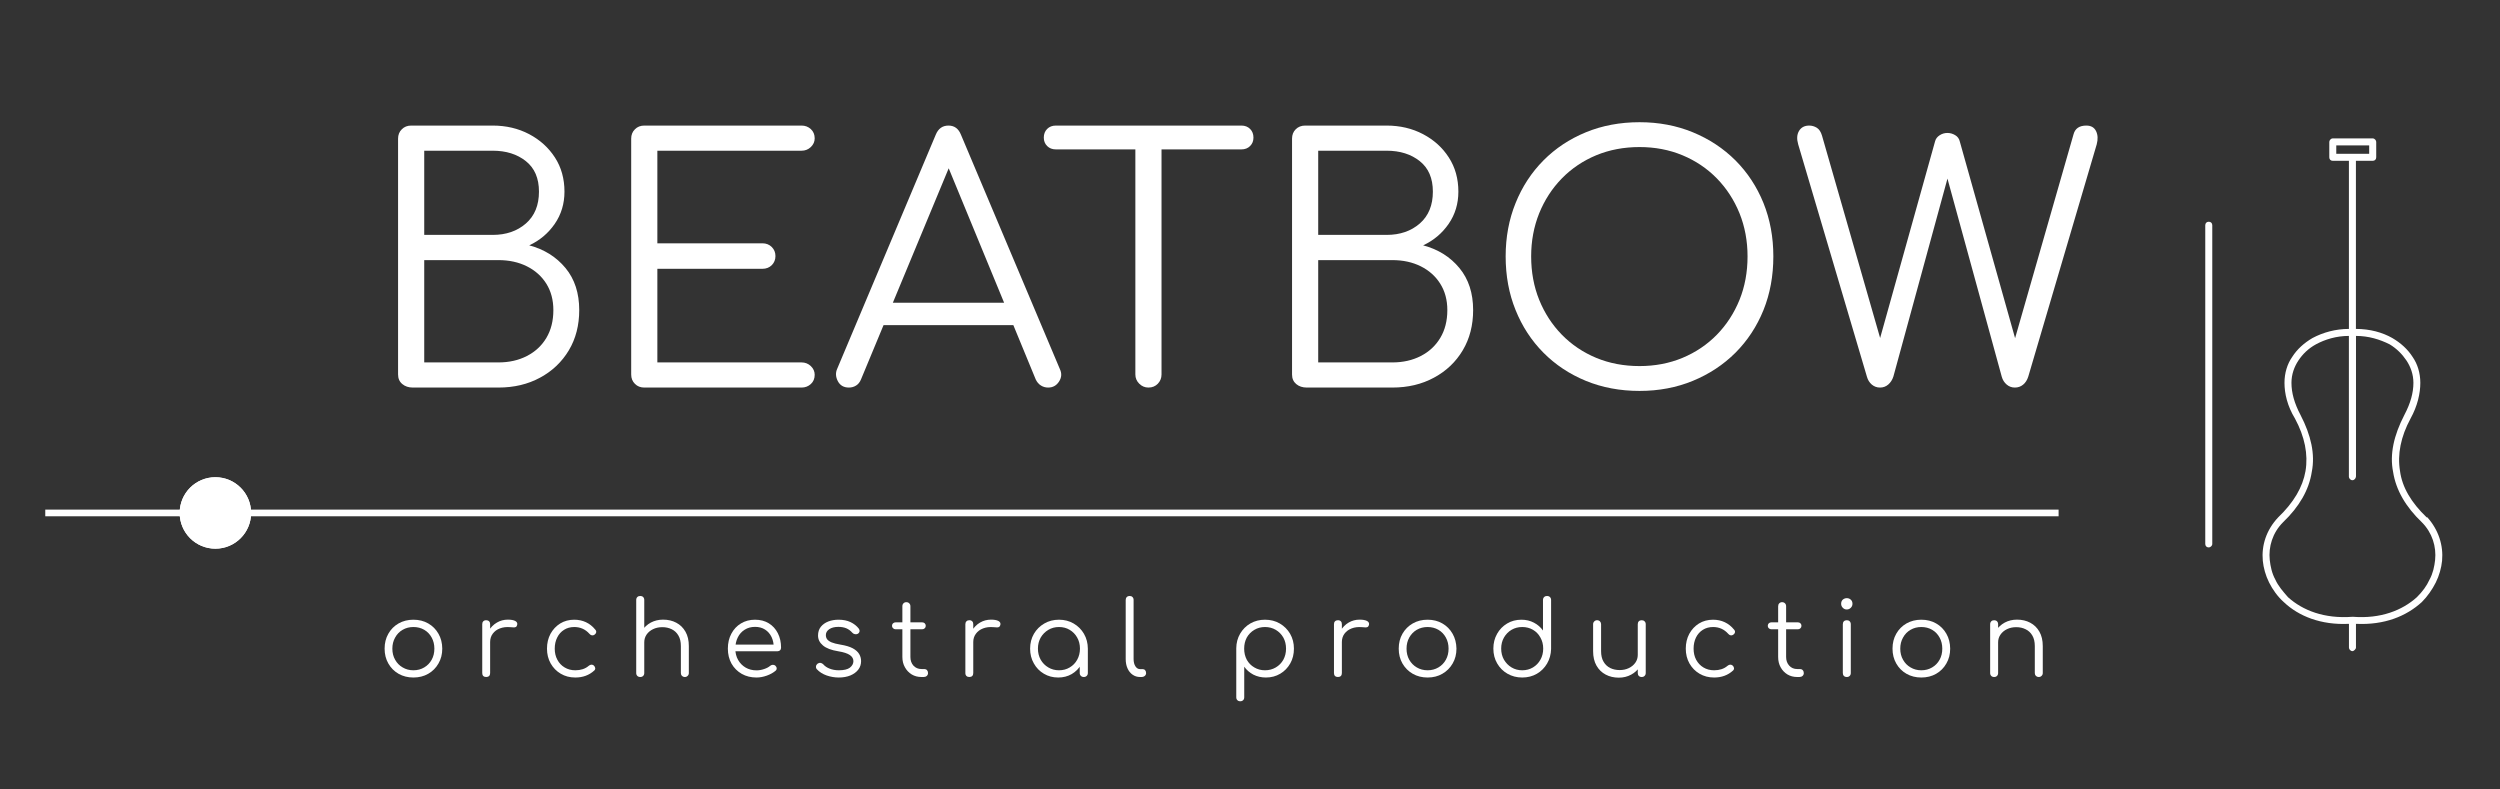 <?xml version="1.0" encoding="UTF-8" standalone="no" ?>
<!DOCTYPE svg PUBLIC "-//W3C//DTD SVG 1.1//EN" "http://www.w3.org/Graphics/SVG/1.1/DTD/svg11.dtd">
<svg xmlns="http://www.w3.org/2000/svg" xmlns:xlink="http://www.w3.org/1999/xlink" version="1.1" width="950" height="300" viewBox="0 0 950 300" xml:space="preserve">
<rect x="0" y="0" width="950" height="300" fill="#333333" stroke="none"/>
<desc>Created with Fabric.js 3.6.3</desc>
<defs>
</defs>
<g transform="matrix(2.777 0 0 2.777 516.628 150)"  >
<g style=""   >
		<g transform="matrix(1 0 0 1 -7.117 -15.402)" style=""  ><path fill="#ffffff" opacity="1" d="M-110.72 14.42L-122.43 14.42Q-123.30 14.42-123.87 13.94Q-124.45 13.46-124.45 12.63L-124.45 12.63L-124.45-19.64Q-124.45-20.42-123.94-20.92Q-123.44-21.43-122.66-21.43L-122.66-21.43L-111.50-21.43Q-108.75-21.43-106.52-20.26Q-104.30-19.09-102.99-17.07Q-101.68-15.05-101.68-12.39L-101.68-12.39Q-101.68-9.91-103.01-7.98Q-104.34-6.05-106.50-5.04L-106.50-5.04Q-103.43-4.22-101.54-1.94Q-99.66 0.33-99.66 3.82L-99.66 3.82Q-99.66 6.94-101.08 9.32Q-102.51 11.71-105.01 13.06Q-107.51 14.42-110.72 14.42L-110.72 14.42ZM-120.87-3.02L-120.87 10.98L-110.72 10.98Q-108.52 10.98-106.82 10.10Q-105.12 9.23-104.16 7.63Q-103.20 6.02-103.20 3.82L-103.20 3.82Q-103.20 1.75-104.16 0.21Q-105.12-1.32-106.82-2.17Q-108.52-3.02-110.72-3.02L-110.72-3.02L-120.87-3.02ZM-120.87-17.99L-120.87-6.47L-111.50-6.47Q-108.75-6.47-106.96-8.03Q-105.17-9.59-105.17-12.39L-105.17-12.39Q-105.17-15.14-106.96-16.56Q-108.75-17.99-111.50-17.99L-111.50-17.99L-120.87-17.99Z"/><path fill="#ffffff" opacity="1" d="M-69.23 14.42L-90.76 14.42Q-91.54 14.42-92.04 13.91Q-92.55 13.41-92.55 12.63L-92.55 12.63L-92.55-19.64Q-92.55-20.42-92.04-20.92Q-91.54-21.43-90.76-21.43L-90.76-21.43L-69.23-21.43Q-68.50-21.43-67.97-20.95Q-67.44-20.46-67.44-19.68L-67.44-19.68Q-67.44-19.00-67.97-18.49Q-68.50-17.99-69.23-17.99L-69.23-17.99L-88.97-17.99L-88.97-5.32L-74.60-5.32Q-73.82-5.32-73.31-4.81Q-72.81-4.31-72.81-3.57L-72.81-3.57Q-72.81-2.84-73.31-2.33Q-73.82-1.83-74.60-1.83L-74.60-1.83L-88.97-1.83L-88.97 10.98L-69.23 10.98Q-68.50 10.98-67.97 11.48Q-67.44 11.99-67.44 12.67L-67.44 12.67Q-67.44 13.46-67.97 13.94Q-68.50 14.42-69.23 14.42L-69.23 14.42Z"/><path fill="#ffffff" opacity="1" d="M-62.76 14.42L-62.76 14.42Q-63.81 14.42-64.27 13.55Q-64.73 12.67-64.36 11.85L-64.36 11.85L-50.87-20.19Q-50.36-21.43-49.13-21.43L-49.13-21.43Q-47.93-21.43-47.43-20.19L-47.43-20.19L-33.89 11.89Q-33.47 12.77-34.00 13.59Q-34.53 14.42-35.49 14.42L-35.49 14.42Q-36.04 14.42-36.48 14.14Q-36.92 13.87-37.19 13.32L-37.19 13.32L-49.81-17.30L-48.39-17.30L-61.11 13.32Q-61.34 13.87-61.77 14.14Q-62.21 14.42-62.76 14.42ZM-38.34 5.88L-59.73 5.88L-58.35 2.81L-39.72 2.81L-38.34 5.88Z"/><path fill="#ffffff" opacity="1" d="M-21.77 14.42L-21.77 14.42Q-22.50 14.42-23.03 13.89Q-23.56 13.36-23.56 12.63L-23.56 12.63L-23.56-21.43L-19.98-21.43L-19.98 12.63Q-19.98 13.36-20.48 13.89Q-20.99 14.42-21.77 14.42ZM-9.05-18.17L-34.44-18.17Q-35.17-18.17-35.63-18.63Q-36.09-19.09-36.09-19.78L-36.09-19.78Q-36.09-20.51-35.63-20.97Q-35.17-21.43-34.44-21.43L-34.44-21.43L-9.05-21.43Q-8.32-21.43-7.86-20.97Q-7.40-20.51-7.40-19.78L-7.40-19.78Q-7.40-19.09-7.86-18.63Q-8.32-18.17-9.05-18.17L-9.05-18.17Z"/><path fill="#ffffff" opacity="1" d="M11.60 14.42L-0.10 14.42Q-0.98 14.42-1.55 13.94Q-2.12 13.46-2.12 12.63L-2.12 12.63L-2.12-19.64Q-2.12-20.42-1.62-20.92Q-1.11-21.43-0.33-21.43L-0.33-21.43L10.82-21.43Q13.57-21.43 15.80-20.26Q18.03-19.09 19.33-17.07Q20.64-15.05 20.64-12.39L20.64-12.39Q20.64-9.91 19.31-7.98Q17.98-6.05 15.82-5.04L15.82-5.04Q18.90-4.22 20.78-1.94Q22.66 0.33 22.66 3.82L22.66 3.82Q22.66 6.94 21.24 9.32Q19.82 11.71 17.31 13.06Q14.81 14.42 11.60 14.42L11.60 14.42ZM1.46-3.02L1.46 10.98L11.60 10.98Q13.80 10.98 15.50 10.10Q17.20 9.23 18.16 7.63Q19.13 6.02 19.13 3.82L19.13 3.82Q19.13 1.75 18.16 0.21Q17.20-1.32 15.50-2.17Q13.80-3.02 11.60-3.02L11.60-3.02L1.46-3.02ZM1.46-17.99L1.46-6.47L10.82-6.47Q13.57-6.47 15.36-8.03Q17.15-9.59 17.15-12.39L17.15-12.39Q17.15-15.14 15.36-16.56Q13.57-17.99 10.82-17.99L10.82-17.99L1.46-17.99Z"/><path fill="#ffffff" opacity="1" d="M45.43 14.88L45.43 14.88Q41.44 14.88 38.08 13.50Q34.73 12.12 32.28 9.65Q29.82 7.17 28.47 3.82Q27.11 0.47 27.11-3.53L27.11-3.53Q27.11-7.48 28.47-10.83Q29.82-14.18 32.28-16.66Q34.73-19.13 38.08-20.51Q41.44-21.89 45.43-21.89L45.43-21.89Q49.38-21.89 52.73-20.51Q56.08-19.13 58.56-16.66Q61.03-14.18 62.39-10.83Q63.74-7.48 63.74-3.53L63.74-3.53Q63.74 0.47 62.39 3.82Q61.03 7.17 58.56 9.65Q56.08 12.12 52.73 13.50Q49.38 14.88 45.43 14.88ZM45.43 11.48L45.43 11.48Q48.60 11.48 51.30 10.36Q54.01 9.23 56.01 7.19Q58.00 5.15 59.11 2.42Q60.21-0.31 60.21-3.53L60.21-3.53Q60.21-6.69 59.11-9.43Q58.00-12.16 56.01-14.20Q54.01-16.24 51.30-17.37Q48.60-18.49 45.43-18.49L45.43-18.49Q42.22-18.49 39.51-17.37Q36.80-16.24 34.80-14.20Q32.81-12.16 31.70-9.43Q30.60-6.69 30.60-3.53L30.60-3.53Q30.60-0.31 31.70 2.42Q32.81 5.15 34.80 7.19Q36.80 9.23 39.51 10.36Q42.22 11.48 45.43 11.48Z"/><path fill="#ffffff" opacity="1" d="M78.34 14.42L78.34 14.42Q77.70 14.42 77.21 14.01Q76.73 13.59 76.55 12.95L76.55 12.95L67.14-18.86Q66.82-19.96 67.25-20.69Q67.69-21.43 68.65-21.43L68.65-21.43Q69.20-21.43 69.69-21.13Q70.17-20.83 70.40-20.05L70.40-20.05L78.89 9.51L77.83 9.51L85.87-19.27Q86.00-19.78 86.49-20.10Q86.97-20.42 87.56-20.42L87.56-20.42Q88.12-20.42 88.62-20.12Q89.13-19.82 89.26-19.23L89.26-19.23L97.34 9.51L96.29 9.51L104.82-20.24Q105.14-21.43 106.57-21.43L106.57-21.43Q107.53-21.43 107.90-20.67Q108.27-19.91 107.99-18.86L107.99-18.86L98.63 12.90Q98.40 13.64 97.91 14.03Q97.43 14.42 96.79 14.42L96.79 14.42Q96.15 14.42 95.67 14.01Q95.18 13.59 95.00 12.95L95.00 12.95L87.01-16.20L88.12-16.20L80.17 12.90Q79.95 13.59 79.46 14.01Q78.98 14.42 78.34 14.42Z"/></g>		<g transform="matrix(0.719 0 0 0.719 131.927 0)"  >
<g style=""   >
		<g transform="matrix(1.333 0 0 1.333 5.477 0.006)"  >
<path style="stroke: none; stroke-width: 1; stroke-dasharray: none; stroke-linecap: butt; stroke-dashoffset: 0; stroke-linejoin: miter; stroke-miterlimit: 4; fill: rgb(255,255,255); fill-rule: nonzero; opacity: 1;"  transform=" translate(-54.108, -50.004)" d="m 54.602 40.602 c 2 0 3.801 0.5 5.199 1.301 c 1.199 0.699 2.199 1.602 2.898 2.699 c 0.699 1 1.102 2.301 1.102 3.699 c 0 1.5 -0.398 3.301 -1.398 5.102 c -1.398 2.602 -1.898 5.102 -1.5 7.5 c 0.301 2.301 1.602 4.5 3.801 6.602 h 0.102 c 1.602 1.801 2.301 4 2.102 6.199 c -0.102 1 -0.398 2.102 -0.898 3.102 s -1.199 2 -2 2.801 c -2.199 2 -5.301 3.301 -9.398 3.102 v 3.398 c 0 0.199 -0.301 0.5 -0.5 0.5 c -0.301 0 -0.5 -0.301 -0.5 -0.5 v -3.398 c -4 0.199 -7.199 -1.102 -9.301 -3.102 c -0.898 -0.801 -1.602 -1.801 -2.102 -2.801 s -0.801 -2.102 -0.898 -3.102 c -0.199 -2.199 0.5 -4.398 2.199 -6.199 c 2.199 -2.102 3.5 -4.301 3.898 -6.602 c 0.398 -2.398 -0.102 -4.898 -1.5 -7.5 c -1.102 -1.801 -1.5 -3.602 -1.5 -5.102 c 0 -1.398 0.398 -2.699 1.102 -3.699 c 0.699 -1.102 1.699 -2 2.898 -2.699 c 1.5 -0.801 3.301 -1.301 5.199 -1.301 v -24 h -2.301 c -0.301 0 -0.5 -0.199 -0.5 -0.5 v -2.199 c 0 -0.199 0.199 -0.5 0.5 -0.5 h 5.699 c 0.301 0 0.5 0.301 0.5 0.5 v 2.199 c 0 0.301 -0.199 0.5 -0.5 0.5 h -2.398 v 24 z m 1.898 -26.199 h -4.699 v 1.199 h 4.699 z m -1.898 47.301 c 0 0.199 -0.199 0.5 -0.5 0.5 c -0.301 0 -0.5 -0.301 -0.5 -0.5 v -20.102 c -1.801 0 -3.398 0.5 -4.699 1.199 c -1.102 0.602 -1.898 1.398 -2.5 2.301 c -0.602 0.898 -1 2 -1 3.199 c 0 1.398 0.398 2.898 1.301 4.602 c 1.5 2.898 2.102 5.602 1.602 8.102 c -0.398 2.602 -1.801 5 -4.102 7.199 c -1.5 1.5 -2.102 3.5 -1.898 5.398 c 0.102 0.898 0.301 1.898 0.801 2.801 c 0.398 0.898 1.102 1.699 1.801 2.5 c 2.102 1.898 5.199 3.102 9.199 2.801 h 0.102 c 3.898 0.301 7 -0.898 9.102 -2.801 c 0.801 -0.801 1.398 -1.602 1.801 -2.5 c 0.5 -0.898 0.699 -1.898 0.801 -2.801 c 0.199 -1.898 -0.398 -3.898 -1.898 -5.398 c -2.301 -2.199 -3.699 -4.602 -4.102 -7.199 c -0.5 -2.5 0.102 -5.199 1.602 -8.102 c 0.898 -1.699 1.301 -3.199 1.301 -4.602 c 0 -1.199 -0.398 -2.301 -1 -3.199 c -0.602 -0.898 -1.398 -1.699 -2.398 -2.301 c -1.398 -0.699 -3 -1.199 -4.801 -1.199 v 20.102 z" stroke-linecap="round" />
</g>
		<g transform="matrix(1.333 0 0 1.333 -21.864 -1.932)"  >
<path style="stroke: none; stroke-width: 1; stroke-dasharray: none; stroke-linecap: butt; stroke-dashoffset: 0; stroke-linejoin: miter; stroke-miterlimit: 4; fill: rgb(255,255,255); fill-rule: nonzero; opacity: 1;"  transform=" translate(-33.602, -48.551)" d="m 34.102 71.301 c 0 0.301 -0.301 0.5 -0.5 0.5 c -0.301 0 -0.5 -0.199 -0.5 -0.5 v -45.5 c 0 -0.301 0.199 -0.5 0.5 -0.5 c 0.301 0 0.5 0.199 0.5 0.5 z" stroke-linecap="round" />
</g>
</g>
</g>
		<g transform="matrix(1 0 0 1 6.261 34.165)" style=""  ><path fill="#ffffff" opacity="1" d="M-135.73 4.53L-135.73 4.53Q-136.86 4.53-137.76 4.02Q-138.65 3.51-139.16 2.61Q-139.67 1.72-139.67 0.58L-139.67 0.58Q-139.67-0.57-139.16-1.46Q-138.65-2.36-137.76-2.87Q-136.86-3.38-135.73-3.38L-135.73-3.38Q-134.59-3.38-133.70-2.87Q-132.81-2.36-132.30-1.46Q-131.79-0.57-131.78 0.58L-131.78 0.58Q-131.78 1.72-132.30 2.61Q-132.81 3.51-133.70 4.02Q-134.59 4.53-135.73 4.53ZM-135.73 3.54L-135.73 3.54Q-134.90 3.54-134.25 3.15Q-133.60 2.77-133.23 2.10Q-132.86 1.44-132.86 0.58L-132.86 0.58Q-132.86-0.27-133.23-0.94Q-133.60-1.62-134.25-2.00Q-134.90-2.38-135.73-2.38L-135.73-2.38Q-136.55-2.38-137.20-2.00Q-137.86-1.62-138.23-0.94Q-138.61-0.27-138.61 0.58L-138.61 0.58Q-138.61 1.44-138.23 2.10Q-137.86 2.77-137.20 3.15Q-136.55 3.54-135.73 3.54Z"/><path fill="#ffffff" opacity="1" d="M-125.23-0.32L-125.86-0.32Q-125.81-1.21-125.40-1.90Q-124.98-2.60-124.30-2.99Q-123.63-3.39-122.80-3.39L-122.80-3.39Q-122.15-3.39-121.80-3.21Q-121.44-3.02-121.53-2.67L-121.53-2.67Q-121.58-2.45-121.72-2.38Q-121.85-2.31-122.04-2.33Q-122.24-2.34-122.48-2.36L-122.48-2.36Q-123.27-2.43-123.89-2.19Q-124.51-1.96-124.87-1.47Q-125.23-0.99-125.23-0.32L-125.23-0.32ZM-125.77 4.46L-125.77 4.46Q-126.03 4.46-126.17 4.32Q-126.31 4.18-126.31 3.92L-126.31 3.92L-126.31-2.77Q-126.31-3.02-126.17-3.16Q-126.03-3.31-125.77-3.31L-125.77-3.31Q-125.52-3.31-125.37-3.16Q-125.23-3.02-125.23-2.77L-125.23-2.77L-125.23 3.92Q-125.23 4.18-125.37 4.32Q-125.52 4.46-125.77 4.46Z"/><path fill="#ffffff" opacity="1" d="M-113.57 4.53L-113.57 4.53Q-114.70 4.53-115.57 4.01Q-116.44 3.50-116.95 2.60Q-117.45 1.71-117.45 0.58L-117.45 0.58Q-117.45-0.55-116.97-1.45Q-116.48-2.34-115.65-2.86Q-114.81-3.38-113.72-3.38L-113.72-3.38Q-112.85-3.38-112.12-3.04Q-111.39-2.70-110.83-2.01L-110.83-2.01Q-110.68-1.84-110.72-1.65Q-110.76-1.46-110.96-1.32L-110.96-1.32Q-111.12-1.21-111.31-1.24Q-111.50-1.28-111.64-1.45L-111.64-1.45Q-112.47-2.38-113.72-2.38L-113.72-2.38Q-114.51-2.38-115.11-2.00Q-115.72-1.62-116.05-0.95Q-116.39-0.28-116.39 0.58L-116.39 0.58Q-116.39 1.44-116.03 2.10Q-115.68 2.77-115.04 3.15Q-114.40 3.54-113.57 3.54L-113.57 3.54Q-113.02 3.54-112.56 3.39Q-112.10 3.24-111.74 2.93L-111.74 2.93Q-111.57 2.79-111.39 2.77Q-111.20 2.76-111.05 2.88L-111.05 2.88Q-110.88 3.04-110.85 3.24Q-110.83 3.44-110.99 3.58L-110.99 3.58Q-112.03 4.53-113.57 4.53Z"/><path fill="#ffffff" opacity="1" d="M-98.58 4.46L-98.58 4.46Q-98.82 4.46-98.98 4.30Q-99.13 4.15-99.13 3.92L-99.13 3.92L-99.13 0.23Q-99.13-0.65-99.47-1.22Q-99.80-1.79-100.37-2.07Q-100.95-2.36-101.67-2.36L-101.67-2.36Q-102.37-2.36-102.93-2.09Q-103.49-1.82-103.82-1.35Q-104.14-0.88-104.14-0.28L-104.14-0.28L-104.93-0.28Q-104.90-1.18-104.44-1.88Q-103.99-2.58-103.24-2.99Q-102.48-3.39-101.56-3.39L-101.56-3.39Q-100.55-3.39-99.76-2.97Q-98.96-2.55-98.50-1.74Q-98.04-0.94-98.04 0.23L-98.04 0.23L-98.04 3.92Q-98.04 4.15-98.20 4.30Q-98.35 4.46-98.58 4.46ZM-104.68 4.46L-104.68 4.46Q-104.94 4.46-105.09 4.31Q-105.24 4.16-105.24 3.92L-105.24 3.92L-105.24-2.75Q-105.24-3.01-105.09-3.16Q-104.94-3.31-104.68-3.31L-104.68-3.31Q-104.44-3.31-104.29-3.16Q-104.14-3.01-104.14-2.75L-104.14-2.75L-104.14 3.92Q-104.14 4.16-104.29 4.31Q-104.44 4.46-104.68 4.46ZM-104.68 1.29L-104.68 1.29Q-104.94 1.29-105.09 1.14Q-105.24 0.98-105.24 0.74L-105.24 0.74L-105.24-6.08Q-105.24-6.33-105.09-6.48Q-104.94-6.63-104.68-6.63L-104.68-6.63Q-104.44-6.63-104.29-6.48Q-104.14-6.33-104.14-6.08L-104.14-6.08L-104.14 0.74Q-104.14 0.98-104.29 1.14Q-104.44 1.29-104.68 1.29Z"/><path fill="#ffffff" opacity="1" d="M-88.77 4.53L-88.77 4.53Q-89.92 4.53-90.80 4.03Q-91.69 3.52-92.20 2.63Q-92.70 1.73-92.70 0.58L-92.70 0.58Q-92.70-0.58-92.22-1.47Q-91.75-2.36-90.91-2.87Q-90.07-3.38-88.98-3.38L-88.98-3.38Q-87.90-3.38-87.10-2.89Q-86.30-2.40-85.86-1.53Q-85.42-0.67-85.42 0.44L-85.42 0.44Q-85.42 0.67-85.56 0.80Q-85.70 0.94-85.93 0.94L-85.93 0.94L-91.96 0.94L-91.96 0.03L-85.81 0.03L-86.42 0.47Q-86.41-0.35-86.72-1.01Q-87.03-1.66-87.61-2.03Q-88.18-2.40-88.98-2.40L-88.98-2.40Q-89.79-2.40-90.40-2.01Q-91.01-1.63-91.34-0.96Q-91.68-0.28-91.68 0.58L-91.68 0.58Q-91.68 1.45-91.30 2.12Q-90.92 2.79-90.27 3.17Q-89.62 3.55-88.77 3.55L-88.77 3.55Q-88.26 3.55-87.74 3.37Q-87.22 3.20-86.91 2.93L-86.91 2.93Q-86.75 2.80-86.55 2.79Q-86.35 2.79-86.21 2.90L-86.21 2.90Q-86.03 3.07-86.02 3.27Q-86.01 3.47-86.18 3.61L-86.18 3.61Q-86.65 4.01-87.37 4.27Q-88.10 4.53-88.77 4.53Z"/><path fill="#ffffff" opacity="1" d="M-77.52 4.53L-77.52 4.53Q-78.36 4.53-79.18 4.25Q-80.00 3.96-80.52 3.40L-80.52 3.40Q-80.67 3.23-80.64 3.01Q-80.62 2.80-80.43 2.64L-80.43 2.64Q-80.23 2.50-80.02 2.53Q-79.81 2.56-79.66 2.71L-79.66 2.71Q-79.32 3.11-78.76 3.32Q-78.20 3.54-77.52 3.54L-77.52 3.54Q-76.47 3.54-76.00 3.18Q-75.53 2.81-75.52 2.30L-75.52 2.30Q-75.52 1.79-76.00 1.46Q-76.48 1.12-77.59 0.94L-77.59 0.94Q-79.03 0.71-79.69 0.14Q-80.36-0.42-80.36-1.21L-80.36-1.21Q-80.36-1.93-79.98-2.41Q-79.59-2.89-78.95-3.14Q-78.32-3.38-77.55-3.38L-77.55-3.38Q-76.60-3.38-75.91-3.05Q-75.22-2.72-74.79-2.17L-74.79-2.17Q-74.65-1.99-74.68-1.79Q-74.71-1.59-74.91-1.46L-74.91-1.46Q-75.08-1.36-75.30-1.40Q-75.52-1.43-75.67-1.60L-75.67-1.60Q-76.03-2.01-76.50-2.21Q-76.97-2.40-77.58-2.40L-77.58-2.40Q-78.36-2.40-78.83-2.08Q-79.29-1.76-79.29-1.28L-79.29-1.28Q-79.29-0.95-79.12-0.71Q-78.94-0.47-78.51-0.28Q-78.07-0.10-77.29 0.03L-77.29 0.03Q-76.23 0.20-75.61 0.53Q-74.99 0.87-74.73 1.32Q-74.47 1.76-74.47 2.29L-74.47 2.29Q-74.47 2.96-74.86 3.46Q-75.25 3.96-75.94 4.25Q-76.63 4.53-77.52 4.53Z"/><path fill="#ffffff" opacity="1" d="M-65.90 4.46L-66.20 4.46Q-66.96 4.46-67.54 4.11Q-68.13 3.75-68.47 3.13Q-68.82 2.52-68.82 1.72L-68.82 1.72L-68.82-5.22Q-68.82-5.47-68.67-5.62Q-68.52-5.78-68.28-5.78L-68.28-5.78Q-68.03-5.78-67.88-5.62Q-67.72-5.47-67.72-5.22L-67.72-5.22L-67.72 1.72Q-67.72 2.44-67.30 2.91Q-66.87 3.37-66.20 3.37L-66.20 3.37L-65.82 3.37Q-65.59 3.37-65.45 3.52Q-65.31 3.68-65.31 3.92L-65.31 3.92Q-65.31 4.16-65.48 4.31Q-65.65 4.46-65.90 4.46L-65.90 4.46ZM-66.12-2.07L-69.74-2.07Q-69.95-2.07-70.09-2.21Q-70.24-2.34-70.24-2.54L-70.24-2.54Q-70.24-2.75-70.09-2.89Q-69.95-3.02-69.74-3.02L-69.74-3.02L-66.12-3.02Q-65.90-3.02-65.76-2.89Q-65.62-2.75-65.62-2.54L-65.62-2.54Q-65.62-2.34-65.76-2.21Q-65.90-2.07-66.12-2.07L-66.12-2.07Z"/><path fill="#ffffff" opacity="1" d="M-59.12-0.32L-59.74-0.32Q-59.70-1.21-59.28-1.90Q-58.86-2.60-58.19-2.99Q-57.51-3.39-56.69-3.39L-56.69-3.39Q-56.04-3.39-55.68-3.21Q-55.33-3.02-55.41-2.67L-55.41-2.67Q-55.47-2.45-55.60-2.38Q-55.74-2.31-55.93-2.33Q-56.12-2.34-56.36-2.36L-56.36-2.36Q-57.16-2.43-57.77-2.19Q-58.39-1.96-58.75-1.47Q-59.12-0.99-59.12-0.32L-59.12-0.32ZM-59.66 4.46L-59.66 4.46Q-59.91 4.46-60.05 4.32Q-60.20 4.18-60.20 3.92L-60.20 3.92L-60.20-2.77Q-60.20-3.02-60.05-3.16Q-59.91-3.31-59.66-3.31L-59.66-3.31Q-59.40-3.31-59.26-3.16Q-59.12-3.02-59.12-2.77L-59.12-2.77L-59.12 3.92Q-59.12 4.18-59.26 4.32Q-59.40 4.46-59.66 4.46Z"/><path fill="#ffffff" opacity="1" d="M-47.50 4.53L-47.50 4.53Q-48.59 4.53-49.46 4.01Q-50.33 3.50-50.83 2.60Q-51.34 1.71-51.34 0.58L-51.34 0.58Q-51.34-0.55-50.82-1.45Q-50.30-2.34-49.40-2.86Q-48.51-3.38-47.39-3.38L-47.39-3.38Q-46.27-3.38-45.38-2.86Q-44.49-2.34-43.97-1.45Q-43.45-0.55-43.44 0.58L-43.44 0.58L-43.88 0.92Q-43.88 1.95-44.36 2.76Q-44.83 3.58-45.65 4.06Q-46.46 4.53-47.50 4.53ZM-47.39 3.54L-47.39 3.54Q-46.56 3.54-45.92 3.15Q-45.27 2.77-44.90 2.10Q-44.52 1.42-44.52 0.58L-44.52 0.58Q-44.52-0.27-44.90-0.94Q-45.27-1.60-45.92-1.99Q-46.56-2.38-47.39-2.38L-47.39-2.38Q-48.20-2.38-48.85-1.99Q-49.50-1.60-49.89-0.94Q-50.27-0.27-50.27 0.58L-50.27 0.58Q-50.27 1.42-49.89 2.10Q-49.50 2.77-48.85 3.15Q-48.20 3.54-47.39 3.54ZM-43.99 4.46L-43.99 4.46Q-44.24 4.46-44.39 4.31Q-44.55 4.16-44.55 3.92L-44.55 3.92L-44.55 1.49L-44.28 0.37L-43.44 0.58L-43.44 3.92Q-43.44 4.16-43.60 4.31Q-43.75 4.46-43.99 4.46Z"/><path fill="#ffffff" opacity="1" d="M-36.11 4.46L-36.30 4.46Q-36.87 4.46-37.31 4.15Q-37.76 3.84-38.01 3.28Q-38.26 2.73-38.26 2.00L-38.26 2.00L-38.26-6.09Q-38.26-6.33-38.11-6.48Q-37.96-6.63-37.72-6.63L-37.72-6.63Q-37.48-6.63-37.33-6.48Q-37.18-6.33-37.18-6.09L-37.18-6.09L-37.18 2.00Q-37.18 2.61-36.93 3.00Q-36.68 3.38-36.30 3.38L-36.30 3.38L-35.94 3.38Q-35.73 3.38-35.60 3.53Q-35.47 3.68-35.47 3.92L-35.47 3.92Q-35.47 4.16-35.65 4.31Q-35.83 4.46-36.11 4.46L-36.11 4.46Z"/><path fill="#ffffff" opacity="1" d=""/><path fill="#ffffff" opacity="1" d="M-22.58 7.78L-22.58 7.78Q-22.84 7.78-22.98 7.63Q-23.13 7.49-23.13 7.23L-23.13 7.23L-23.13 0.53Q-23.12-0.58-22.60-1.47Q-22.08-2.36-21.20-2.87Q-20.31-3.38-19.20-3.38L-19.20-3.38Q-18.06-3.38-17.17-2.86Q-16.28-2.34-15.76-1.45Q-15.24-0.55-15.24 0.58L-15.24 0.58Q-15.24 1.71-15.74 2.60Q-16.25 3.50-17.11 4.01Q-17.98 4.53-19.07 4.53L-19.07 4.53Q-20.02 4.53-20.80 4.13Q-21.57 3.72-22.04 3.05L-22.04 3.05L-22.04 7.23Q-22.04 7.49-22.19 7.63Q-22.34 7.78-22.58 7.78ZM-19.20 3.54L-19.20 3.54Q-18.38 3.54-17.72 3.15Q-17.07 2.77-16.69 2.10Q-16.32 1.42-16.32 0.58L-16.32 0.58Q-16.32-0.27-16.69-0.94Q-17.07-1.60-17.72-1.99Q-18.38-2.38-19.20-2.38L-19.20-2.38Q-20.01-2.38-20.66-1.99Q-21.32-1.60-21.69-0.94Q-22.05-0.27-22.05 0.58L-22.05 0.58Q-22.05 1.42-21.69 2.10Q-21.32 2.77-20.66 3.15Q-20.01 3.54-19.20 3.54Z"/><path fill="#ffffff" opacity="1" d="M-8.68-0.32L-9.30-0.32Q-9.26-1.21-8.84-1.90Q-8.42-2.60-7.75-2.99Q-7.07-3.39-6.25-3.39L-6.25-3.39Q-5.60-3.39-5.24-3.21Q-4.89-3.02-4.97-2.67L-4.97-2.67Q-5.03-2.45-5.16-2.38Q-5.30-2.31-5.49-2.33Q-5.68-2.34-5.92-2.36L-5.92-2.36Q-6.72-2.43-7.34-2.19Q-7.95-1.96-8.32-1.47Q-8.68-0.99-8.68-0.32L-8.68-0.32ZM-9.22 4.46L-9.22 4.46Q-9.47 4.46-9.62 4.32Q-9.76 4.18-9.76 3.92L-9.76 3.92L-9.76-2.77Q-9.76-3.02-9.62-3.16Q-9.47-3.31-9.22-3.31L-9.22-3.31Q-8.96-3.31-8.82-3.16Q-8.68-3.02-8.68-2.77L-8.68-2.77L-8.68 3.92Q-8.68 4.18-8.82 4.32Q-8.96 4.46-9.22 4.46Z"/><path fill="#ffffff" opacity="1" d="M3.05 4.53L3.05 4.53Q1.91 4.53 1.02 4.02Q0.13 3.51-0.39 2.61Q-0.90 1.72-0.90 0.58L-0.90 0.58Q-0.90-0.57-0.39-1.46Q0.13-2.36 1.02-2.87Q1.91-3.38 3.05-3.38L3.05-3.38Q4.19-3.38 5.07-2.87Q5.96-2.36 6.47-1.46Q6.98-0.57 7.00 0.58L7.00 0.58Q7.00 1.72 6.48 2.61Q5.96 3.51 5.07 4.02Q4.19 4.53 3.05 4.53ZM3.05 3.54L3.05 3.54Q3.87 3.54 4.53 3.15Q5.18 2.77 5.55 2.10Q5.92 1.44 5.92 0.58L5.92 0.58Q5.92-0.27 5.55-0.94Q5.18-1.62 4.53-2.00Q3.87-2.38 3.05-2.38L3.05-2.38Q2.23-2.38 1.57-2.00Q0.92-1.62 0.54-0.94Q0.17-0.27 0.17 0.58L0.17 0.58Q0.17 1.44 0.54 2.10Q0.92 2.77 1.57 3.15Q2.23 3.54 3.05 3.54Z"/><path fill="#ffffff" opacity="1" d="M16.00 4.53L16.00 4.53Q14.88 4.53 13.98 4.01Q13.09 3.50 12.57 2.60Q12.05 1.71 12.05 0.57L12.05 0.57Q12.05-0.55 12.56-1.45Q13.06-2.34 13.93-2.86Q14.79-3.38 15.89-3.38L15.89-3.38Q16.84-3.38 17.61-2.97Q18.37-2.57 18.84-1.90L18.84-1.90L18.84-6.08Q18.84-6.33 19.00-6.48Q19.15-6.63 19.40-6.63L19.40-6.63Q19.64-6.63 19.79-6.48Q19.95-6.33 19.95-6.08L19.95-6.08L19.95 0.63Q19.92 1.73 19.40 2.62Q18.88 3.51 18.00 4.02Q17.11 4.53 16.00 4.53ZM16.00 3.54L16.00 3.54Q16.82 3.54 17.47 3.15Q18.12 2.76 18.49 2.09Q18.87 1.42 18.87 0.57L18.87 0.57Q18.87-0.27 18.49-0.94Q18.12-1.62 17.47-2.00Q16.82-2.38 16.00-2.38L16.00-2.38Q15.19-2.38 14.54-2.00Q13.89-1.62 13.50-0.94Q13.12-0.27 13.12 0.57L13.12 0.57Q13.12 1.42 13.50 2.09Q13.89 2.76 14.54 3.15Q15.19 3.54 16.00 3.54Z"/><path fill="#ffffff" opacity="1" d="M29.22 4.55L29.22 4.55Q28.21 4.55 27.42 4.13Q26.62 3.71 26.16 2.90Q25.70 2.09 25.70 0.92L25.70 0.92L25.70-2.77Q25.70-2.99 25.86-3.15Q26.01-3.31 26.24-3.31L26.24-3.31Q26.48-3.31 26.64-3.15Q26.79-2.99 26.79-2.77L26.79-2.77L26.79 0.92Q26.79 1.81 27.13 2.37Q27.46 2.94 28.04 3.23Q28.61 3.51 29.34 3.51L29.34 3.51Q30.03 3.51 30.59 3.24Q31.15 2.97 31.48 2.50Q31.81 2.03 31.81 1.44L31.81 1.44L32.59 1.44Q32.54 2.33 32.10 3.03Q31.65 3.74 30.90 4.14Q30.14 4.55 29.22 4.55ZM32.35 4.46L32.35 4.46Q32.10 4.46 31.95 4.31Q31.81 4.16 31.81 3.91L31.81 3.91L31.81-2.77Q31.81-3.01 31.95-3.16Q32.10-3.31 32.35-3.31L32.35-3.31Q32.59-3.31 32.74-3.16Q32.90-3.01 32.90-2.77L32.90-2.77L32.90 3.91Q32.90 4.16 32.74 4.31Q32.59 4.46 32.35 4.46Z"/><path fill="#ffffff" opacity="1" d="M42.26 4.53L42.26 4.53Q41.14 4.53 40.26 4.01Q39.39 3.50 38.88 2.60Q38.38 1.71 38.38 0.58L38.38 0.58Q38.38-0.55 38.86-1.45Q39.35-2.34 40.18-2.86Q41.02-3.38 42.12-3.38L42.12-3.38Q42.98-3.38 43.71-3.04Q44.44-2.70 45.00-2.01L45.00-2.01Q45.15-1.84 45.11-1.65Q45.07-1.46 44.87-1.32L44.87-1.32Q44.71-1.21 44.52-1.24Q44.33-1.28 44.19-1.45L44.19-1.45Q43.36-2.38 42.12-2.38L42.12-2.38Q41.32-2.38 40.72-2.00Q40.11-1.62 39.78-0.95Q39.45-0.28 39.45 0.58L39.45 0.58Q39.45 1.44 39.80 2.10Q40.16 2.77 40.79 3.15Q41.43 3.54 42.26 3.54L42.26 3.54Q42.81 3.54 43.27 3.39Q43.73 3.24 44.09 2.93L44.09 2.93Q44.26 2.79 44.44 2.77Q44.63 2.76 44.78 2.88L44.78 2.88Q44.96 3.04 44.98 3.24Q45.00 3.44 44.84 3.58L44.84 3.58Q43.80 4.53 42.26 4.53Z"/><path fill="#ffffff" opacity="1" d="M53.93 4.46L53.63 4.46Q52.88 4.46 52.29 4.11Q51.70 3.75 51.36 3.13Q51.02 2.52 51.02 1.72L51.02 1.72L51.02-5.22Q51.02-5.47 51.17-5.62Q51.32-5.78 51.56-5.78L51.56-5.78Q51.80-5.78 51.96-5.62Q52.11-5.47 52.11-5.22L52.11-5.22L52.11 1.72Q52.11 2.44 52.54 2.91Q52.96 3.37 53.63 3.37L53.63 3.37L54.01 3.37Q54.24 3.37 54.38 3.52Q54.53 3.68 54.53 3.92L54.53 3.92Q54.53 4.16 54.36 4.31Q54.19 4.46 53.93 4.46L53.93 4.46ZM53.72-2.07L50.10-2.07Q49.88-2.07 49.74-2.21Q49.60-2.34 49.60-2.54L49.60-2.54Q49.60-2.75 49.74-2.89Q49.88-3.02 50.10-3.02L50.10-3.02L53.72-3.02Q53.93-3.02 54.07-2.89Q54.21-2.75 54.21-2.54L54.21-2.54Q54.21-2.34 54.07-2.21Q53.93-2.07 53.72-2.07L53.72-2.07Z"/><path fill="#ffffff" opacity="1" d="M60.42 4.46L60.42 4.46Q60.16 4.46 60.01 4.31Q59.87 4.16 59.87 3.91L59.87 3.91L59.87-2.75Q59.87-3.01 60.01-3.16Q60.16-3.31 60.42-3.31L60.42-3.31Q60.66-3.31 60.81-3.16Q60.96-3.01 60.96-2.75L60.96-2.75L60.96 3.91Q60.96 4.16 60.81 4.31Q60.66 4.46 60.42 4.46ZM60.40-4.78L60.40-4.78Q60.09-4.78 59.87-5.01Q59.64-5.24 59.64-5.56L59.64-5.56Q59.64-5.92 59.87-6.13Q60.11-6.33 60.42-6.33L60.42-6.33Q60.72-6.33 60.95-6.13Q61.19-5.92 61.19-5.56L61.19-5.56Q61.19-5.24 60.96-5.01Q60.73-4.78 60.40-4.78Z"/><path fill="#ffffff" opacity="1" d="M70.61 4.53L70.61 4.53Q69.48 4.53 68.58 4.02Q67.69 3.51 67.18 2.61Q66.67 1.72 66.67 0.58L66.67 0.58Q66.67-0.57 67.18-1.46Q67.69-2.36 68.58-2.87Q69.48-3.38 70.61-3.38L70.61-3.38Q71.75-3.38 72.64-2.87Q73.53-2.36 74.04-1.46Q74.55-0.57 74.56 0.58L74.56 0.58Q74.56 1.72 74.04 2.61Q73.53 3.51 72.64 4.02Q71.75 4.53 70.61 4.53ZM70.61 3.54L70.61 3.54Q71.44 3.54 72.09 3.15Q72.74 2.77 73.11 2.10Q73.48 1.44 73.48 0.58L73.48 0.58Q73.48-0.27 73.11-0.94Q72.74-1.62 72.09-2.00Q71.44-2.38 70.61-2.38L70.61-2.38Q69.79-2.38 69.14-2.00Q68.48-1.62 68.11-0.94Q67.73-0.27 67.73 0.58L67.73 0.58Q67.73 1.44 68.11 2.10Q68.48 2.77 69.14 3.15Q69.79 3.54 70.61 3.54Z"/><path fill="#ffffff" opacity="1" d="M86.69 4.46L86.69 4.46Q86.45 4.46 86.29 4.30Q86.14 4.15 86.14 3.92L86.14 3.92L86.14 0.23Q86.14-0.65 85.80-1.22Q85.47-1.79 84.89-2.07Q84.32-2.36 83.59-2.36L83.59-2.36Q82.90-2.36 82.34-2.09Q81.78-1.82 81.45-1.35Q81.12-0.88 81.12-0.28L81.12-0.28L80.34-0.28Q80.37-1.18 80.82-1.88Q81.28-2.58 82.03-2.99Q82.78-3.39 83.71-3.39L83.71-3.39Q84.72-3.39 85.51-2.97Q86.31-2.55 86.77-1.74Q87.23-0.94 87.23 0.23L87.23 0.23L87.23 3.92Q87.23 4.15 87.07 4.30Q86.92 4.46 86.69 4.46ZM80.58 4.46L80.58 4.46Q80.33 4.46 80.18 4.31Q80.03 4.16 80.03 3.92L80.03 3.92L80.03-2.75Q80.03-3.01 80.18-3.16Q80.33-3.31 80.58-3.31L80.58-3.31Q80.82-3.31 80.97-3.16Q81.12-3.01 81.12-2.75L81.12-2.75L81.12 3.92Q81.12 4.16 80.97 4.31Q80.82 4.46 80.58 4.46Z"/></g>		<g transform="matrix(2.755 0 0 0.457 -42.093 16.176)"  >
<line style="stroke: rgb(255,255,255); stroke-width: 2; stroke-dasharray: ; stroke-linecap: butt; stroke-dashoffset: 0; stroke-linejoin: miter; stroke-miterlimit: 4; fill: rgb(255,255,255); fill-rule: nonzero; opacity: 1;"  x1="-50" y1="0" x2="50" y2="0" />
</g>
		<g transform="matrix(-0.5 0 0 -0.5 -156.566 16.176)" clip-path="url(#CLIPPATH_69486)"  >
<clipPath id="CLIPPATH_69486" >
	<ellipse transform="matrix(1 0 0 1 0 0)" cx="0" cy="0" rx="9.775" ry="9.775" />
</clipPath>
<ellipse style="stroke: rgb(255,255,255); stroke-width: 1; stroke-dasharray: ; stroke-linecap: butt; stroke-dashoffset: 0; stroke-linejoin: miter; stroke-miterlimit: 4; fill: rgb(255,255,255); fill-rule: nonzero; opacity: 1;"  cx="0" cy="0" rx="9.775" ry="9.775" />
</g>
</g>
</g>
</svg>